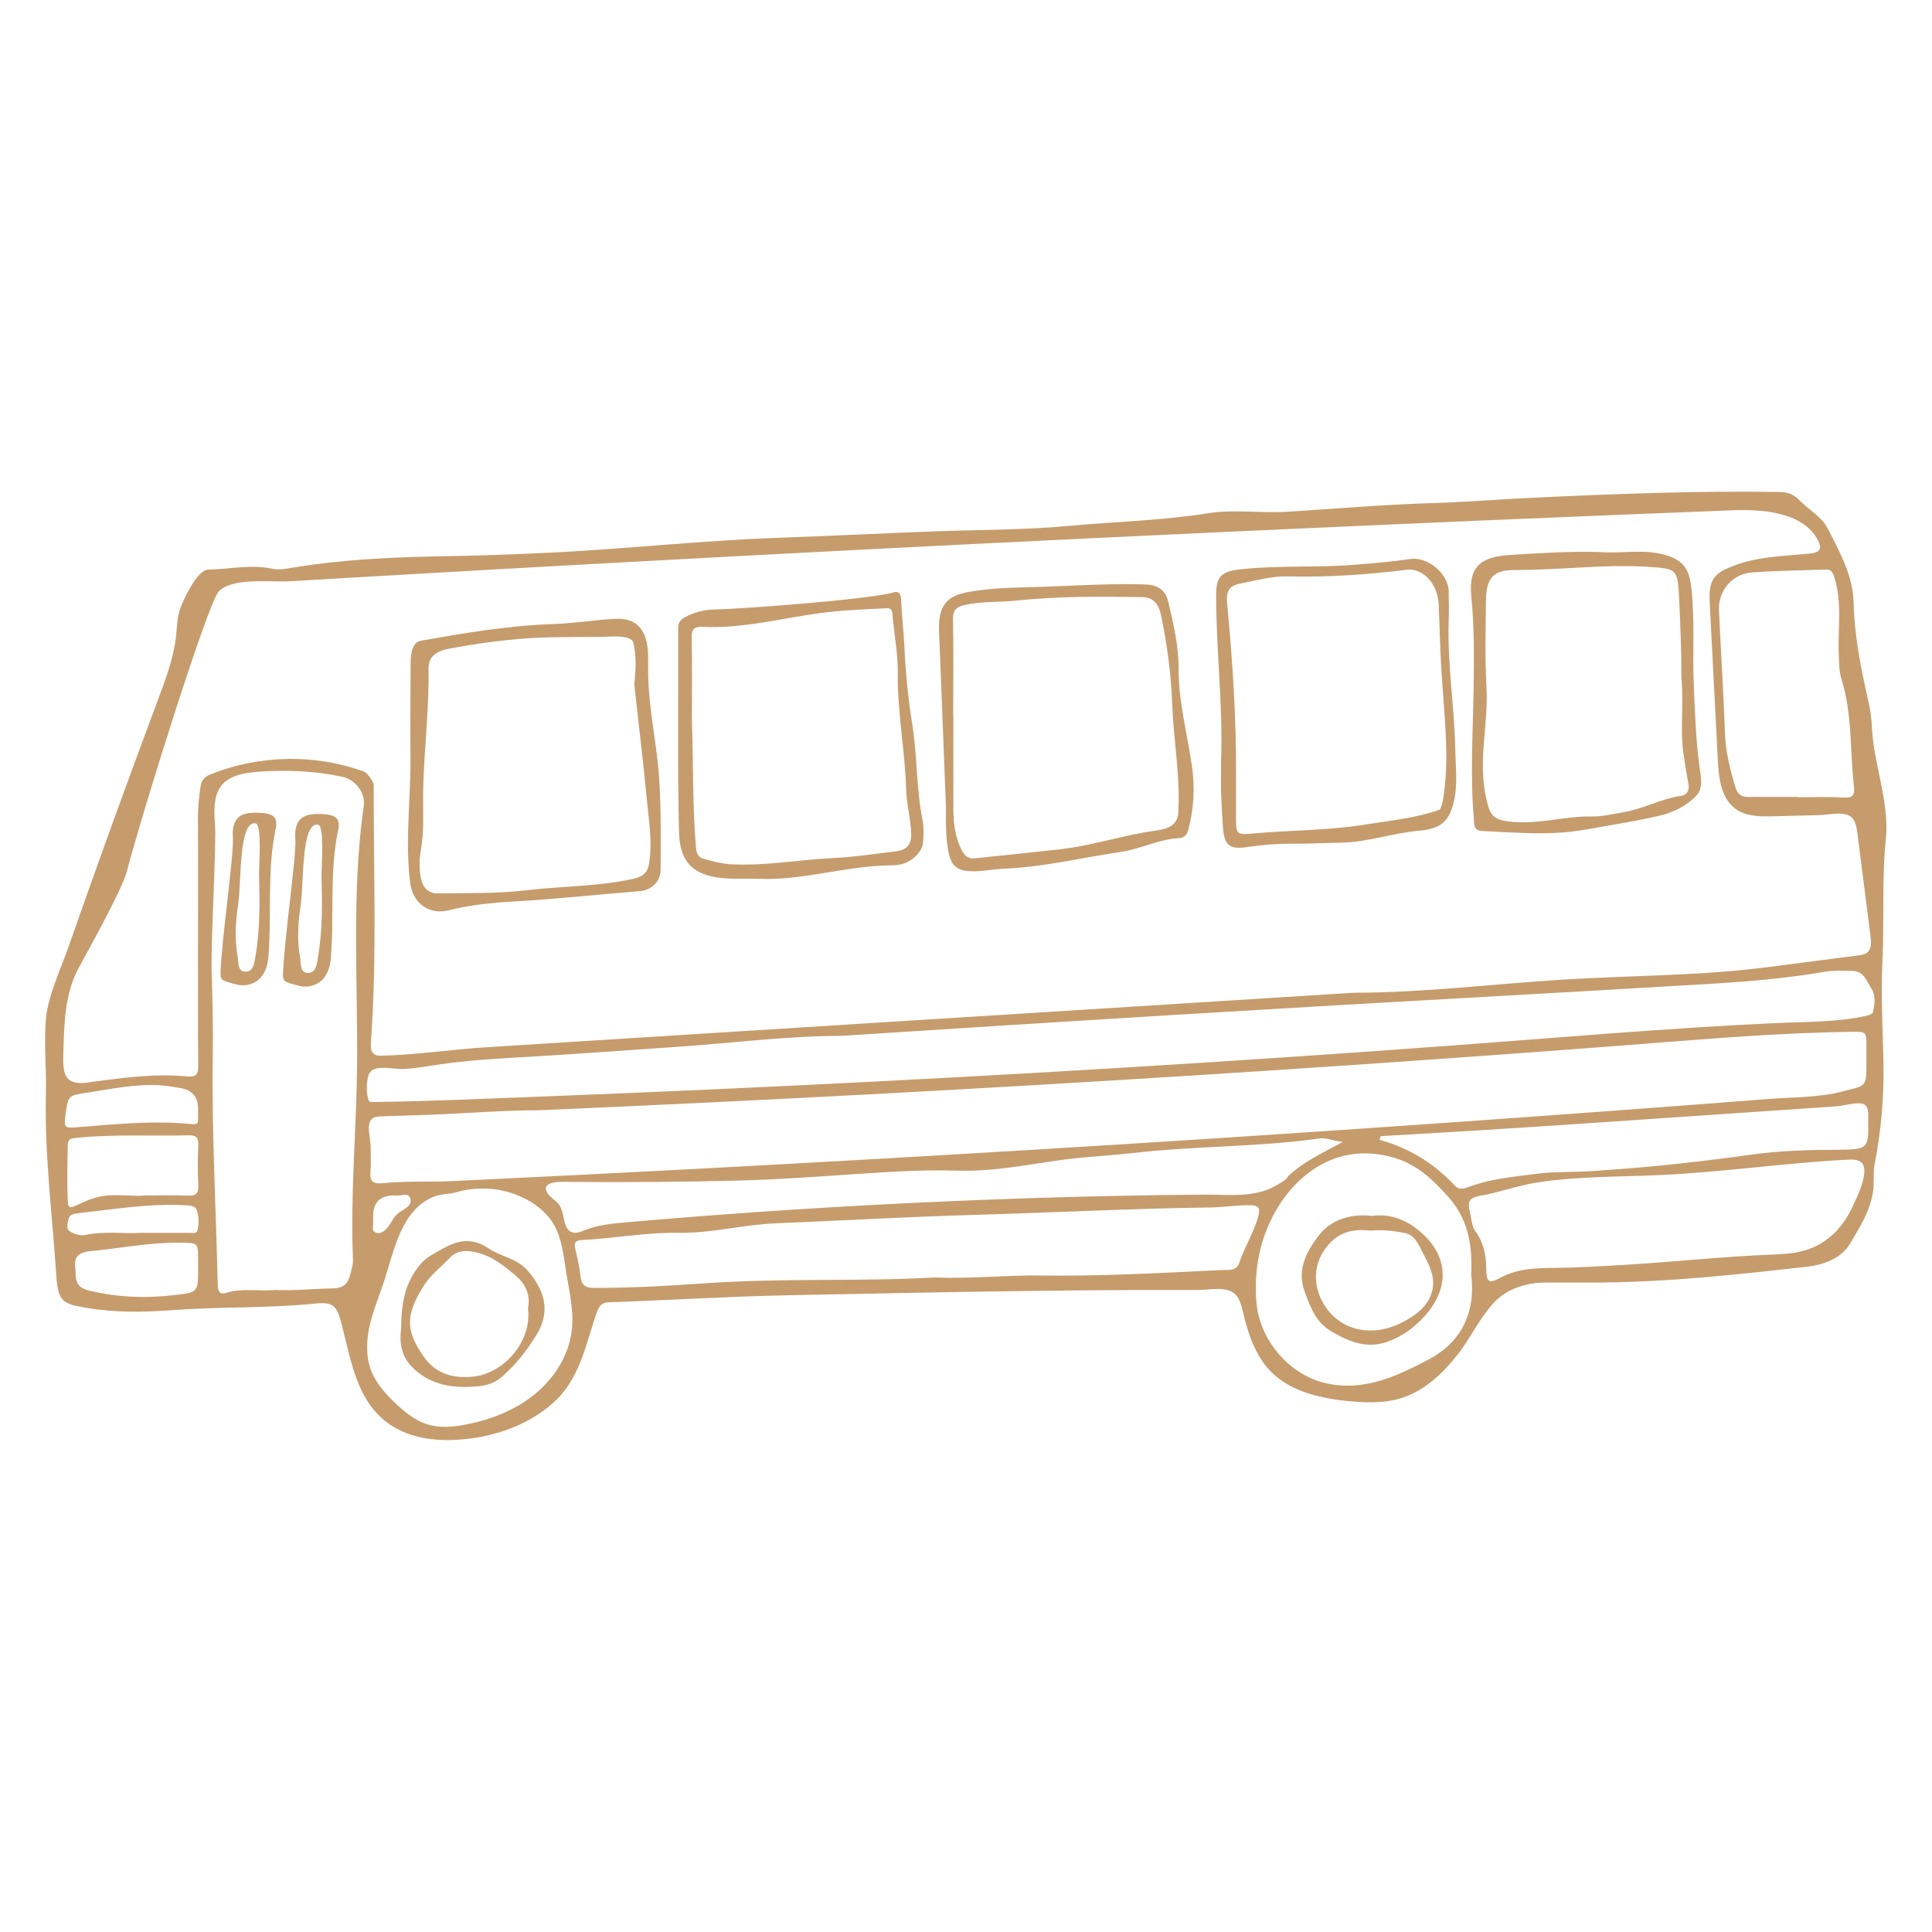 <?xml version="1.0" encoding="UTF-8"?>
<svg id="_公共交通_通信基盤" data-name="公共交通・通信基盤" xmlns="http://www.w3.org/2000/svg" viewBox="0 0 300 300">
  <defs>
    <style>
      .cls-1 {
        fill: #c69c6d;
      }
    </style>
  </defs>
  <path class="cls-1" d="m249.29,199.15c-3.11,0-6.21,0-9.32,0-2.56,0-5.52.81-7.43,2.57-2.49,2.3-4.08,5.91-6.17,8.58-2.34,2.99-5.25,5.73-8.88,6.83-2.24.68-4.63.7-6.97.53-4.22-.31-9.13-1.16-12.45-4-2.78-2.37-4.14-6-4.97-9.56-.22-.95-.43-1.94-.98-2.75-1.24-1.81-4.15-1.04-6.03-1.04-3.08,0-6.16,0-9.24,0-6.03.02-12.06.08-18.09.16-12.19.16-24.37.42-36.55.66-9.24.19-18.48.77-27.71,1.09-1.22.04-1.56.8-1.85,1.62-1.75,5.06-2.59,10.29-6.77,14.01-3.74,3.34-8.73,5.12-13.67,5.62-3.5.36-7.17.11-10.32-1.48-6.41-3.24-7.26-10.36-8.9-16.6-.71-2.72-1.34-3.24-4.04-2.97-7.35.74-14.74.47-22.09,1.01-4.46.33-8.86.42-13.31-.33-3.59-.61-4.53-.78-4.8-4.96-.62-9.38-1.84-18.75-1.62-28.17.09-3.74-.27-7.46-.05-11.19.24-3.97,2.24-7.98,3.55-11.72,1.51-4.33,3.05-8.65,4.59-12.97,3.05-8.51,6.16-17.01,9.33-25.48,1.2-3.21,2.42-6.45,2.79-9.85.16-1.46.16-2.96.67-4.33.55-1.5,2.65-5.95,4.3-5.98,3.34-.06,6.67-.86,10.04-.13.91.2,1.94.02,2.89-.14,7.59-1.27,15.23-1.65,22.92-1.79,5.94-.1,11.89-.3,17.83-.6,11.53-.58,23.01-1.86,34.57-2.27,8.26-.3,16.52-.71,24.79-1.02,6.84-.25,13.73-.2,20.52-.83,7.25-.67,14.55-.83,21.77-1.98,4.04-.64,8.28.04,12.4-.23,7.47-.48,14.92-1.12,22.42-1.34,5.22-.16,10.45-.59,15.68-.84,12.67-.6,25.34-1.08,38.02-.89,1.27.02,2.22.23,3.2,1.24,1.46,1.52,3.51,2.56,4.48,4.49,1.85,3.66,3.91,7.26,4,11.58.12,5.08,1.12,10.05,2.24,14.99.32,1.39.53,2.79.59,4.17.25,5.9,2.76,11.54,2.16,17.5-.64,6.37-.21,12.75-.53,19.13-.26,5.27.09,10.56.17,15.84.08,5.16-.37,10.28-1.36,15.35-.28,1.42-.06,2.83-.25,4.24-.42,3.05-2.05,5.62-3.56,8.16-1.43,2.41-4.26,3.35-6.79,3.63-10.39,1.16-20.79,2.31-31.27,2.43ZM30.75,145.27c0-5.94.03-11.87-.02-17.81-.01-1.81.13-3.59.42-5.37.15-.92.57-1.44,1.46-1.81,7.58-3.08,16.28-3.25,23.96-.45.47.17,1.46,1.61,1.46,2.03-.04,13.22.52,26.61-.42,39.8-.08,1.13-.12,2.31,1.56,2.27,5.5-.13,10.9-.97,16.45-1.32l19.23-1.21c12.82-.81,25.65-1.61,38.47-2.42,25.65-1.61,51.29-3.22,76.94-4.83,10.72,0,21.61-1.36,32.31-2.03,10.58-.66,21.48-.58,31.98-1.95,4.68-.61,9.36-1.21,14.03-1.82.48-.06,1-.14,1.37-.45.67-.56.62-1.58.51-2.45-.68-5.32-1.35-10.65-2.03-15.97-.11-.84-.23-1.73-.76-2.4-.98-1.25-3.76-.55-5.13-.51-2.38.06-4.76.12-7.15.18-2.01.05-4.18.06-5.83-1.1-2.33-1.64-2.69-4.9-2.83-7.74-.41-8.07-.83-16.15-1.24-24.22-.07-1.39-.11-2.91.74-4.02.55-.73,1.41-1.17,2.26-1.53,4.22-1.82,8.28-1.72,12.73-2.21,1.49-.16,1.69-.87,1.05-2.08-2.4-4.49-8.98-4.78-13.35-4.61-6.42.25-12.83.51-19.25.77-12.83.52-25.66,1.07-38.49,1.64-25.66,1.14-51.32,2.36-76.97,3.68-25.65,1.32-51.3,2.72-76.94,4.21-4.09.24-8.17.48-12.26.72-2.9.17-8.8-.64-11.02,1.54-1.65,1.62-11.74,33.8-14.3,43.53-.78,2.96-6.28,12.74-7.5,15.02-2.14,4-2.21,8.51-2.35,12.93-.1,3.15-.05,5.31,3.67,4.82,5.11-.67,10.23-1.45,15.41-.96,1.49.14,1.88-.23,1.86-1.72-.08-6.71-.03-13.42-.03-20.13Zm26.8,32.81c0,1.29.09,2.59-.02,3.87-.13,1.46.37,1.93,1.86,1.78,3.64-.37,7.35-.16,11.04-.34,4.27-.2,8.55-.41,12.82-.62,8.55-.42,17.1-.86,25.64-1.31,17.09-.91,34.18-1.88,51.27-2.91,17.09-1.03,34.17-2.13,51.25-3.3,17.08-1.16,34.15-2.39,51.22-3.68,4-.3,8-.61,12-.92,3.78-.29,7.82-.21,11.49-1.17,3.59-.95,3.7-.54,3.7-4.38,0-.84,0-1.68,0-2.52,0-2.47,0-2.4-2.57-2.36-8.09.14-16.26.64-24.3,1.27-8.52.67-17.05,1.32-25.57,1.95-17.05,1.25-34.11,2.42-51.17,3.5-17.06,1.08-34.13,2.08-51.2,2.99-17.07.91-34.15,1.73-51.23,2.47-5.63,0-11.29.48-16.92.7-2.66.11-5.33.15-7.99.26-2.48.1-1.32,2.92-1.32,4.71Zm168.03-15.74c16.74-1.23,33.45-2.71,50.22-3.48,4.77-.22,9.58-.1,14.21-1.18.3-.07.74-.26.8-.47.31-1.26.5-2.63-.24-3.74-.73-1.11-1.16-2.71-2.95-2.71-1.42,0-2.88-.11-4.26.13-8.31,1.45-16.74,1.82-25.15,2.31-8.33.49-16.66.98-25,1.44-17.09.95-34.18,1.94-51.27,2.98s-34.17,2.11-51.26,3.23c-8.41,0-16.98,1.12-25.38,1.69-8.31.56-16.61,1.2-24.93,1.66-3.96.22-7.92.49-11.85,1.05-1.96.28-3.92.64-5.9.75-1.3.07-4.24-.72-5.16.49-.2.26-.29.58-.35.89-.22,1.05-.21,2.15.03,3.2.04.17.1.36.25.46.12.08.28.08.43.08,8.85-.1,17.7-.52,26.54-.86,8.54-.33,17.07-.68,25.61-1.07,17.07-.77,34.14-1.64,51.2-2.62,17.06-.98,34.11-2.07,51.16-3.27,4.41-.31,8.82-.63,13.24-.96Zm-182.92,37.96c2.98.16,5.94-.2,8.91-.23,1.73-.02,2.47-.72,2.82-2.18.18-.75.45-1.52.42-2.26-.43-9.93.52-19.83.63-29.75.15-13.59-.9-27.21,1.05-40.76.29-2.02-1.35-4.08-3.31-4.5-4.26-.91-8.57-1.08-12.89-.8-5.82.38-7.43,2.45-6.91,8.09.26,2.87-.64,17.94-.52,22.53.12,4.44.25,8.89.18,13.33-.19,11.94.51,23.86.77,35.78.02.99.3,1.52,1.34,1.2,2.48-.77,5.02-.21,7.52-.43Zm102.5-1.93c5.86.22,11.15-.39,16.46-.31,9.38.14,18.74-.4,28.1-.85.98-.05,2.26.2,2.68-1.05.85-2.55,2.35-4.83,3.02-7.45.28-1.11-.04-1.53-1.19-1.56-2.08-.05-4.13.31-6.19.34-12.29.16-24.56.81-36.85,1.16-10.28.3-20.53.88-30.79,1.31-5.05.21-9.94,1.55-14.98,1.47-5.05-.09-10.02.87-15.04,1.12-1.17.06-1.24.54-1.03,1.45.31,1.37.64,2.75.79,4.14.14,1.33.65,1.86,2.06,1.85,5.82,0,11.62-.32,17.43-.73,12.01-.84,24.06-.23,35.54-.9Zm96.95-1.51c.66,0,1.31-.01,1.97-.04,4.1-.16,8.19-.39,12.27-.69,6.04-.44,12.08-1.03,18.13-1.29,1.94-.08,3.9-.13,5.76-.67,3.4-.99,5.89-3.5,7.35-6.66.61-1.31,3.02-5.96,1.3-7.12-.55-.37-1.27-.36-1.94-.32-9.67.5-19.26,1.92-28.93,2.38-6.45.31-12.95.17-19.35,1.17-3.03.47-5.9,1.55-8.89,2.08-2.08.37-1.82,1.22-1.42,3.11.18.82.24,1.7.73,2.37,1.28,1.74,1.68,3.69,1.69,5.78.02,2.09.37,2.45,2.18,1.46,2.85-1.56,5.99-1.52,9.15-1.55Zm-33.6-19.55c-1.63-.18-2.57-.68-3.64-.53-9.53,1.35-19.19,1.15-28.74,2.24-3.64.42-7.3.56-10.94,1.05-5.42.72-10.81,1.87-16.34,1.71-3.23-.09-6.47-.03-9.7.14-8.3.46-16.57,1.21-24.88,1.41-8.5.2-17,.27-25.5.2-1.03,0-5.11-.35-3.73,1.78.46.7,1.3,1.08,1.78,1.77.96,1.37.5,3.88,2.12,4.3.63.16,1.27-.13,1.87-.37,2.08-.82,4.34-1.03,6.57-1.22,17.01-1.49,34.05-2.59,51.12-3.31,8.53-.36,17.06-.63,25.6-.8,4.27-.08,8.54-.15,12.81-.18,3.66-.03,7.71.54,11.04-1.3.59-.33,1.76-.93,2.07-1.55,2.23-2.17,5.21-3.56,8.5-5.34Zm70.67-53.58s0,.05,0,.07c2.33,0,4.66-.09,6.98.04,1.32.07,1.9-.17,1.73-1.62-.65-5.59-.24-11.29-1.94-16.76-.38-1.23-.38-2.52-.43-3.81-.16-4.02.56-8.09-.7-12.07-.28-.88-.59-1.17-1.41-1.14-3.81.15-7.63.16-11.43.46-3.02.24-5.19,2.82-5.06,5.87.28,6.37.72,12.72.93,19.09.09,2.8.78,5.56,1.59,8.28.34,1.13.86,1.62,1.99,1.61,2.58-.02,5.16,0,7.75,0Zm-50.73,74.16c.18-4.1-.3-8.34-3.45-11.91-2.48-2.81-5.06-5.29-8.87-6.31-7.93-2.14-14.11,2-17.64,7.7-2.75,4.44-3.82,9.5-3.4,14.8.45,5.72,4.91,11.23,10.69,12.59,6,1.41,11.24-1.12,16.13-3.7,4.79-2.53,7.31-7.05,6.53-13.17Zm-154.5-13.31c-1.02.07-2.04.25-3.02.53-1.13.33-2.39.26-3.48.68-5.14,1.98-6.26,8.42-7.76,13.02-.75,2.28-1.69,4.5-2.24,6.84-.55,2.34-.69,4.85.15,7.09.78,2.08,2.33,3.78,3.96,5.3,1.39,1.3,2.91,2.53,4.72,3.11,1.98.64,4.13.43,6.16.03,3.87-.76,7.65-2.25,10.69-4.76,3.04-2.51,5.28-6.11,5.68-10.03.31-2.99-.44-5.97-.91-8.93-.4-2.5-.63-5.12-1.9-7.31-1-1.72-2.59-3.05-4.36-3.97-2.17-1.14-4.64-1.69-7.09-1.62-.2,0-.4.02-.6.03Zm140.44-8.16c-.06.19-.12.38-.18.57,4.62,1.27,8.5,3.68,11.73,7.15.65.7,1.5.4,2.35.09,3.31-1.21,6.64-1.47,10.09-1.94,2.8-.38,5.77-.25,8.61-.43,3.11-.2,6.23-.44,9.33-.73,5.12-.48,10.23-1.08,15.32-1.8,4.75-.68,9.6-.8,14.4-.8,4.01-.07,4.12-.37,4.05-4.38-.01-.79.2-2.18-.61-2.65-.86-.51-3.32.23-4.26.29-4.26.29-8.53.58-12.79.87-8.53.58-17.06,1.16-25.59,1.74-10.81.74-21.67,1.41-32.46,2.02Zm-191.98,9.21c2.65,0,4.72-.07,6.78.03,1.31.06,1.66-.41,1.6-1.66-.1-2.06-.1-4.13,0-6.18.06-1.21-.36-1.56-1.54-1.53-5.8.15-11.62-.2-17.42.4-.82.09-1.3.15-1.31,1.16-.04,2.9-.14,5.79.01,8.69.05.96.32,1.1,1.14.71.93-.44,1.87-.87,2.85-1.19,2.78-.9,5.65-.21,7.89-.42Zm8.35,11.21c0-.39,0-.77,0-1.16,0-2.73,0-2.69-2.8-2.72-4.67-.05-9.24.87-13.86,1.31-2.26.21-2.67,1.14-2.37,3,.04.25-.01.52,0,.77.11,1.26.58,1.99,2.03,2.34,4.45,1.09,8.9,1.25,13.43.71,3.57-.43,3.57-.38,3.57-4.26Zm0-24.65q0-2.84-2.86-3.26c-.95-.14-1.91-.32-2.86-.39-3.83-.29-7.56.53-11.32,1.1-3.11.47-3.13.39-3.55,3.42-.3,2.17-.08,2.13,2.05,1.96,5.3-.42,10.63-.96,15.95-.6,3.12.21,2.5.58,2.59-2.24Zm-9.08,19.25c2.93,0,5.32,0,7.71,0,.44,0,1.1.16,1.23-.3.3-.98.27-2.05,0-3.04-.25-.94-1.08-.9-1.89-.95-5.57-.3-11.06.62-16.56,1.24-.59.07-1.37.15-1.54.93-.13.61-.38,1.48.14,1.83.71.47,1.64.79,2.55.6,2.95-.61,5.93-.15,8.35-.31Zm39.57-5.82q-3.3,0-3.3,3.17c0,.32-.04.65,0,.96.07.58-.38,1.41.47,1.67.77.24,1.36-.33,1.81-.88.6-.73.89-1.66,1.73-2.25.79-.56,2.15-1.08,1.74-2.22-.38-1.06-1.73-.19-2.45-.46Z"/>
  <path class="cls-1" d="m100.66,103.09c-.19,5.88,1.25,11.62,1.67,17.46.35,4.84.26,9.66.25,14.49,0,1.84-1.39,3.2-3.28,3.34-6.5.51-12.98,1.24-19.5,1.6-3.39.19-6.8.54-10.13,1.37-3.08.77-5.56-1.15-5.96-4.15-.87-6.64.11-13.26.03-19.89-.06-4.77.01-9.54.02-14.32,0-.39-.06-3.21,1.55-3.49,6.9-1.22,13.79-2.39,20.83-2.61,3.14-.1,6.27-.65,9.43-.8,4.99-.24,5.16,4.27,5.07,7.01Zm-2.17,3.28c.22-2.21.37-4.4-.14-6.56-.32-1.33-3.87-.92-4.65-.92-2.52,0-5.04.03-7.56.06-5.1.06-10.16.66-15.15,1.55-1.79.32-4.5.56-4.45,3.33.12,6.32-.71,12.59-.83,18.89-.06,3.09.2,6.18-.35,9.25-.26,1.44-.31,2.94,0,4.41.31,1.43,1.13,2.38,2.62,2.35,4.52-.08,9.08.06,13.55-.47,5.55-.66,11.18-.58,16.69-1.77,1.46-.32,2.31-.82,2.56-2.35.54-3.23.01-6.43-.3-9.62-.58-6.06-1.31-12.1-1.98-18.16Z"/>
  <path class="cls-1" d="m117.89,136.47c-3.25-.1-6.03.25-8.72-.79-3.19-1.24-3.7-4.16-3.75-6.81-.21-10.44-.08-20.89-.11-31.34,0-.83.32-1.28,1.01-1.66,1.45-.8,2.97-1.19,4.63-1.23,4.65-.1,24.17-1.59,27.79-2.65.9-.27,1.16.3,1.19,1.21.09,2.38.39,4.75.5,7.12.18,4.11.6,8.26,1.24,12.25.78,4.89.6,9.85,1.57,14.69.22,1.12.18,2.32.11,3.47-.1,1.68-2.13,3.63-4.62,3.63-7.19.02-14.13,2.41-20.83,2.1Zm-10.44-24.17c.21,6.31.08,12.63.59,18.93.07.91.13,1.85,1.25,2.14,1.36.35,2.69.75,4.14.83,5.32.3,10.56-.7,15.84-.95,3.27-.16,6.53-.66,9.79-1.05,1.61-.19,2.49-.89,2.43-2.77-.07-2.33-.73-4.56-.79-6.86-.16-5.98-1.35-11.88-1.29-17.88.03-2.88-.47-5.77-.78-8.65-.07-.63.11-1.65-.94-1.6-3.48.19-6.97.3-10.41.77-6.05.82-12.02,2.42-18.2,2.13-1.25-.06-1.7.32-1.67,1.63.08,4.44.03,8.89.03,13.34Z"/>
  <path class="cls-1" d="m248.52,85.73c3.34.25,6.73-.51,10.02.43,2.91.83,3.78,2.25,4.11,5.26.54,4.96.14,9.92.36,14.87.18,4.24.31,8.5.87,12.69.22,1.67.67,3.32-.46,4.54-1.54,1.66-3.68,2.68-5.88,3.18-3.81.86-7.68,1.47-11.52,2.15-5.27.93-10.56.43-15.84.19-1.5-.07-1.24-1.16-1.33-2.1-.59-6.69-.12-13.37-.03-20.06.07-4.76.12-9.53-.36-14.29-.49-4.85,1.74-6.16,6.11-6.42,4.64-.28,9.29-.6,13.96-.45Zm12.57,19.64c.02-3.96-.16-8.33-.37-12.71-.21-4.23-.41-4.35-4.56-4.63-6.98-.47-13.95.51-20.93.48-3.45-.01-4.46,1.33-4.49,4.79-.05,4.45-.17,8.91.08,13.35.32,5.64-1.3,11.21-.13,16.9.65,3.16,1.05,3.81,4.32,4.08,4.11.34,8.07-.92,12.13-.85,1.63.03,3.19-.37,4.78-.62,3.13-.5,5.92-2.11,9.06-2.57,1.1-.16,1.4-.96,1.18-2.03-.28-1.38-.48-2.78-.7-4.17-.61-3.85-.01-7.73-.35-12.01Z"/>
  <path class="cls-1" d="m146.9,125.66c-.32-8.26-.65-16.69-.98-25.12-.04-.97-.11-1.93-.12-2.9-.03-3.53,1.13-5.14,4.63-5.73,2.73-.46,5.52-.65,8.29-.7,6.27-.12,12.52-.64,18.8-.47,2.02.05,3.4.6,3.91,2.8.8,3.43,1.61,6.82,1.59,10.39-.02,5.03,1.32,9.91,2.04,14.86.52,3.52.35,6.86-.59,10.23-.2.72-.77,1.1-1.42,1.13-3.13.15-5.92,1.69-8.96,2.13-6.09.9-12.11,2.37-18.3,2.62-1.67.07-3.32.45-5.01.39-2.2-.07-3.13-.9-3.53-3.12-.38-2.11-.4-4.21-.35-6.51Zm1.14-14.58c0,4.9-.02,9.8,0,14.7.01,2.07.28,4.11,1.18,6.01.4.84.94,1.6,2,1.5,4.42-.44,8.84-.92,13.25-1.4,5.04-.55,9.88-2.2,14.9-2.9,1.43-.2,3.47-.55,3.6-2.82.32-5.62-.74-11.16-.95-16.76-.17-4.66-.77-9.31-1.74-13.9-.35-1.67-1.16-2.76-2.9-2.79-6.53-.11-13.06-.14-19.57.54-2.7.28-5.43.09-8.1.71-1.26.29-1.76.83-1.73,2.21.1,4.96.04,9.93.03,14.9Z"/>
  <path class="cls-1" d="m189.61,118.01c.3-8.58-.78-17.12-.77-25.69,0-2.81.86-3.59,3.71-3.91,5.99-.67,12.02-.23,18.01-.73,2.82-.24,5.65-.47,8.46-.88,2.63-.38,5.85,2.21,5.93,4.97.04,1.61.05,3.23,0,4.84-.21,6.59.89,13.1,1.02,19.67.05,2.57.38,5.16-.12,7.71-.69,3.47-1.98,4.7-5.49,5-4.11.36-8.01,1.8-12.2,1.86-2.37.03-4.77.17-7.16.16-2.47-.02-4.91.16-7.34.52-2.73.41-3.56-.24-3.76-3.08-.12-1.74-.23-3.48-.28-5.22-.05-1.74-.01-3.48-.01-5.23Zm2.32,2.16c0,2.32,0,4.64,0,6.96,0,2.46.16,2.52,2.69,2.29,5.84-.53,11.72-.45,17.54-1.41,3.8-.62,7.63-.96,11.29-2.25.82-.29,1.17-6.22,1.14-8.49-.05-4.58-.53-9.11-.8-13.67-.2-3.28-.24-6.57-.4-9.85-.15-3.11-2.46-5.59-4.97-5.28-6.1.77-12.22,1.18-18.36,1.03-2.63-.06-5.08.65-7.6,1.15-1.76.35-2.06,1.38-1.92,2.91.83,8.85,1.44,17.71,1.39,26.61Z"/>
  <path class="cls-1" d="m45.87,130.46c-.29-3.51,1.33-4.36,4.83-3.99,1.48.16,2.16.76,1.82,2.36-1.4,6.61-.6,13.36-1.15,20.03-.51,4.99-4.45,4.33-4.61,4.29-2.81-.68-2.85-.77-2.81-2.06.15-4.76,2.09-18.39,1.91-20.63Zm4.05,5.75c0-2.06.47-7.99-.53-8.16-2.67-.45-2.18,9.19-2.71,12.61-.41,2.67-.56,5.35-.08,8.04.17.97-.06,2.45,1.31,2.38,1.23-.06,1.31-1.53,1.49-2.57.68-4.08.64-8.19.53-12.31Z"/>
  <path class="cls-1" d="m213.02,188.8c3.42-.44,6.18,1.03,8.36,3.25,3.65,3.71,3.44,8.34-.2,12.36-1.58,1.75-3.44,3.09-5.66,3.91-3.19,1.17-5.9.09-8.69-1.52-2.55-1.47-3.35-3.83-4.26-6.28-1.26-3.42.39-6.31,2.21-8.68,1.9-2.47,5.01-3.43,8.24-3.03Zm-.11,2.3c-2.87-.34-5.37.18-7.29,3.03-3.09,4.6-.18,10.54,4.44,12.04,2.67.87,5.48.35,7.85-.92,1.49-.8,3.09-1.81,4-3.55,1.41-2.7.19-4.97-.99-7.19-.64-1.2-1.19-2.77-2.85-3.07-1.65-.3-3.32-.52-5.17-.35Z"/>
  <path class="cls-1" d="m62.29,206.28c.01-2.67.27-5.45,1.59-7.91.7-1.31,1.75-2.69,3-3.41,2.74-1.57,5.41-3.52,8.98-1.11,1.86,1.26,4.41,1.54,6.04,3.42,2.85,3.28,3.59,6.5,1.34,10.12-1.49,2.4-3.18,4.55-5.3,6.39-1.01.88-2.17,1.33-3.48,1.46-3.9.4-7.58-.04-10.49-2.98-1.61-1.62-1.98-3.68-1.69-5.99Zm19.7-3.21c.41-1.95-.36-3.74-2.11-5.17-1.49-1.22-3.04-2.47-4.82-3.1-1.64-.58-3.76-1-5.12.43-1.42,1.49-3.08,2.69-4.24,4.57-2.67,4.36-2.83,6.78.19,10.99,1.92,2.67,4.72,3.29,7.67,2.96,4.6-.52,9.1-5.31,8.42-10.68Z"/>
  <path class="cls-1" d="m36.17,130.26c-.29-3.51,1.33-4.36,4.83-3.99,1.48.16,2.16.76,1.82,2.36-1.4,6.61-.6,13.36-1.15,20.03-.51,4.99-4.45,4.33-4.61,4.29-2.81-.68-2.85-.77-2.81-2.06.15-4.76,2.09-18.39,1.91-20.63Zm4.05,5.75c0-2.06.47-7.99-.53-8.16-2.67-.45-2.18,9.19-2.71,12.61-.41,2.67-.56,5.35-.08,8.04.17.97-.06,2.45,1.31,2.38,1.23-.06,1.31-1.53,1.49-2.57.68-4.08.64-8.19.53-12.31Z"/>
</svg>